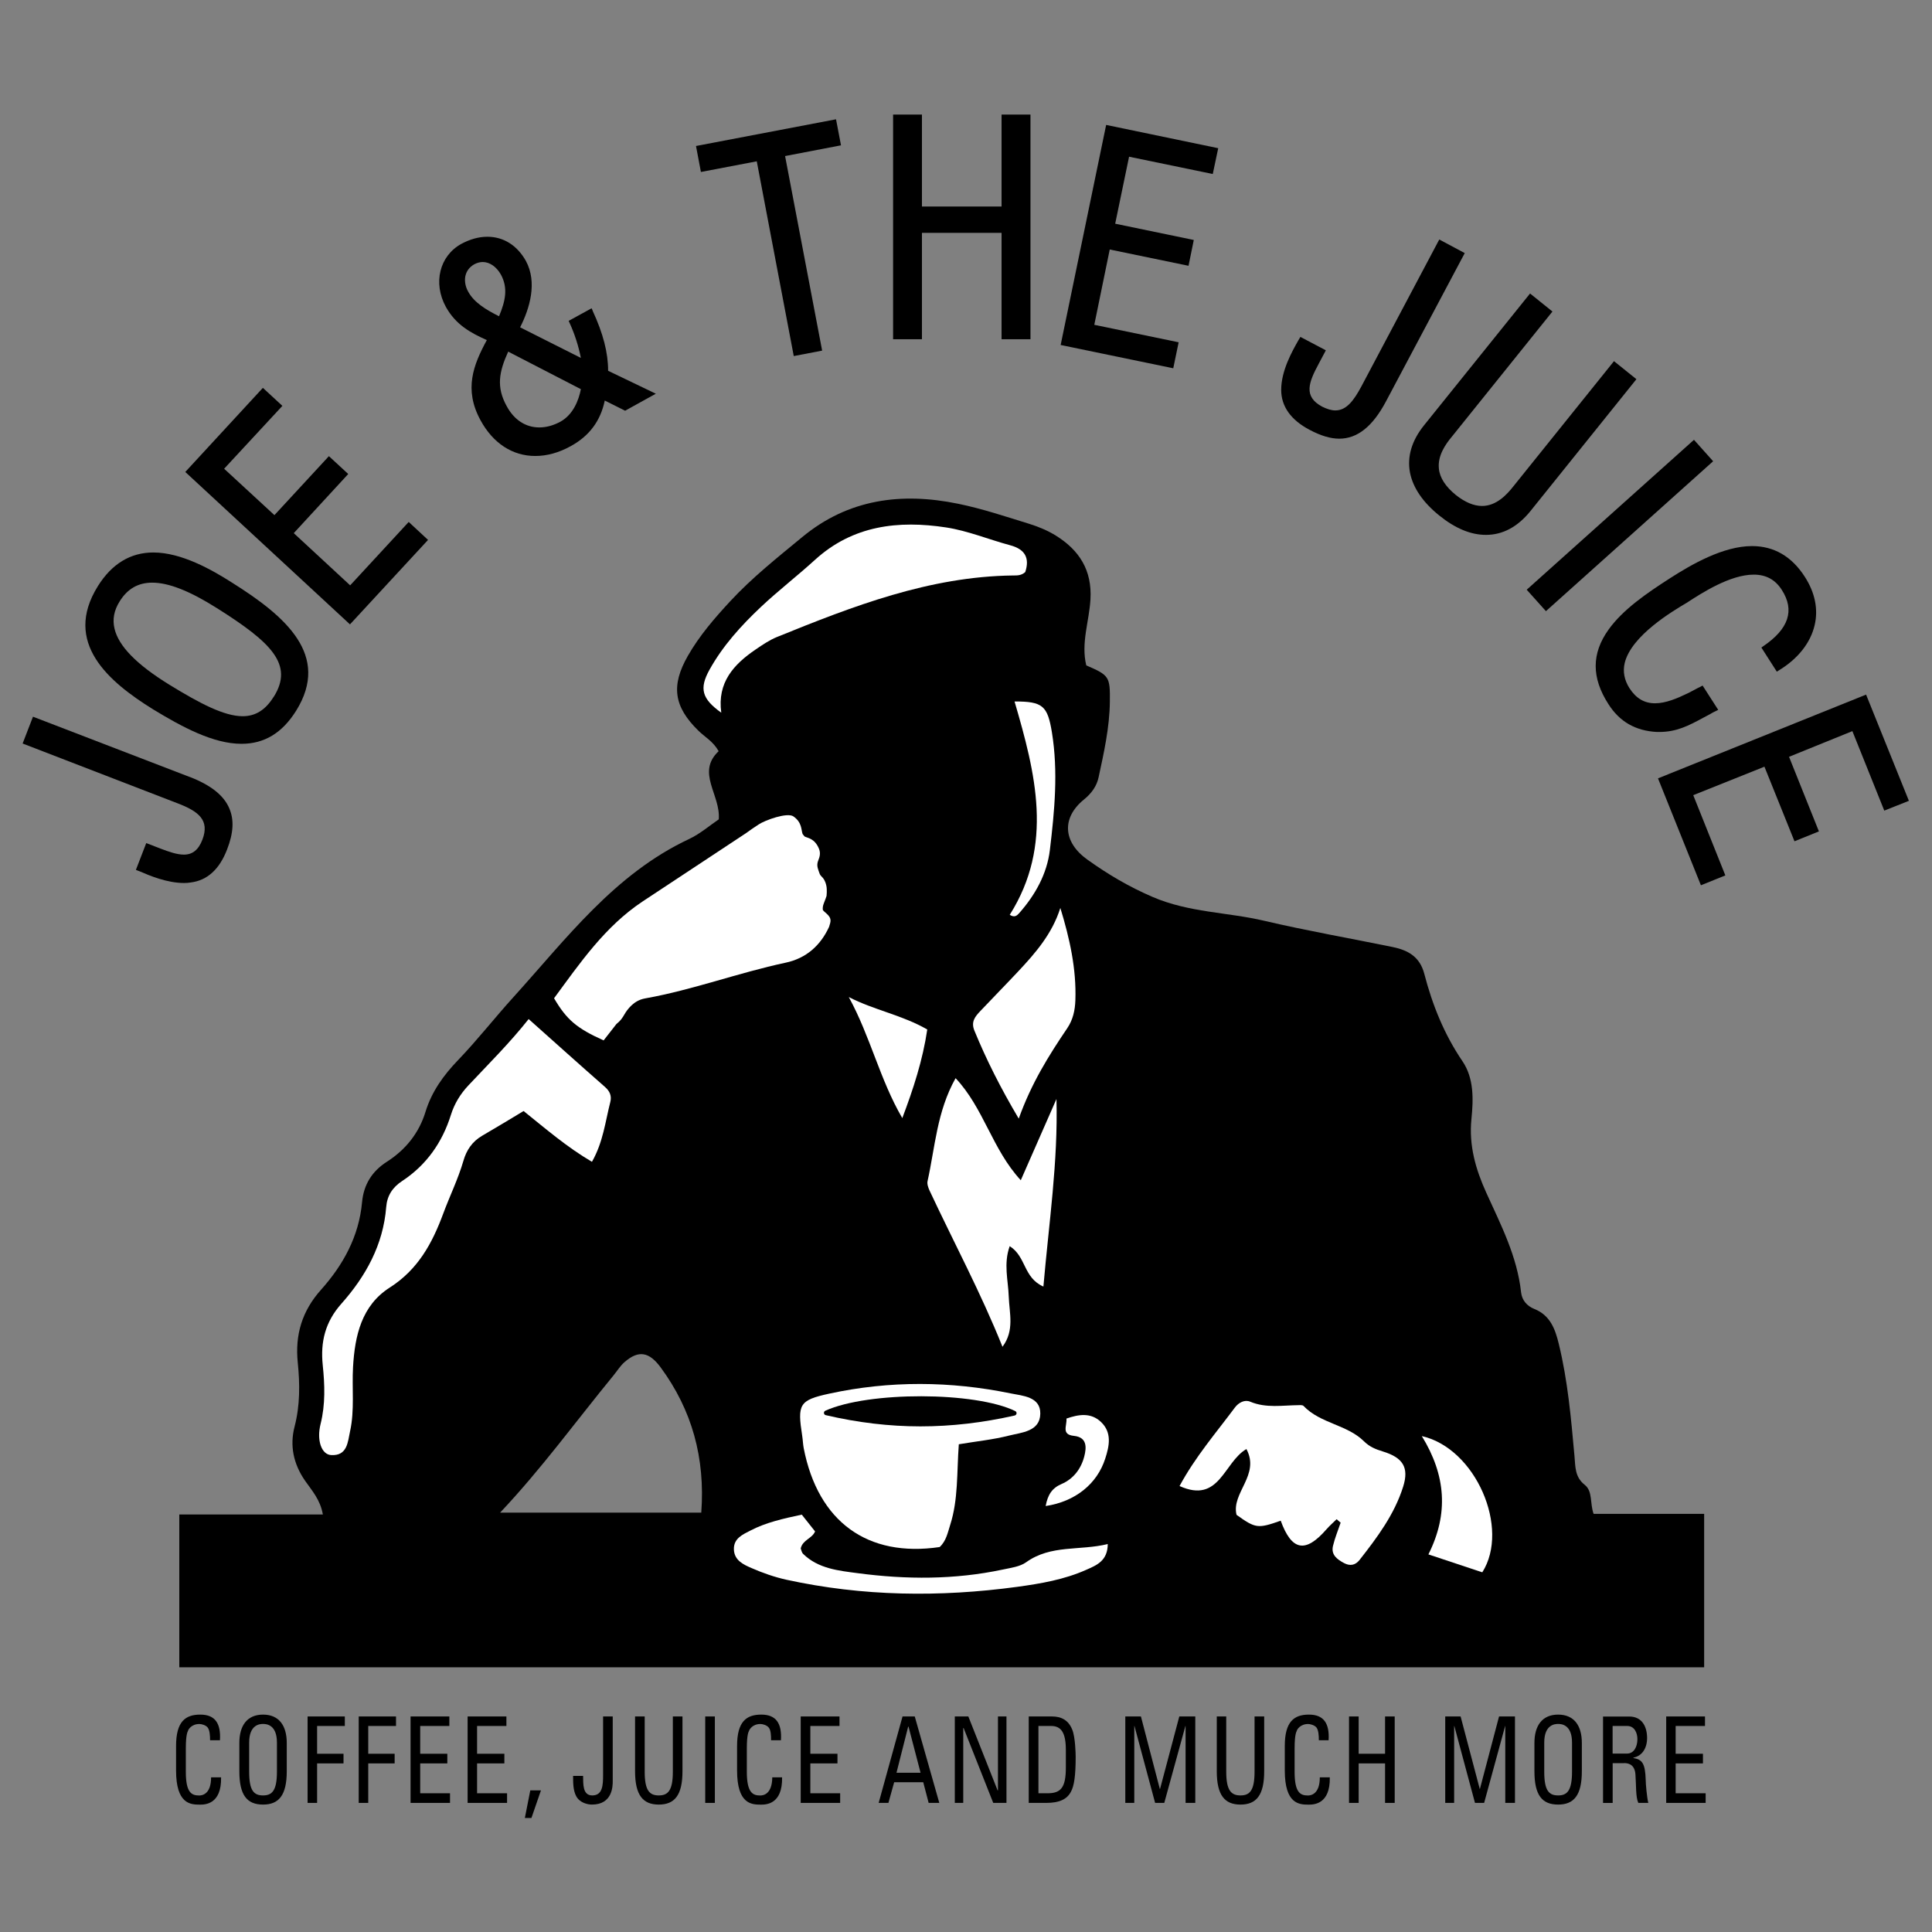 <svg width="800" height="800" viewBox="0 0 800 800" fill="none" xmlns="http://www.w3.org/2000/svg">
<rect x="0" y="0" width="800" height="800" fill="#808080" stroke="none"/>
<path fill-rule="evenodd" clip-rule="evenodd" d="M86.986 720.591C86.986 718.558 86.837 716.575 86.068 715.41C85.226 714.294 83.416 713.873 82.573 713.873C79.276 713.873 77.938 716.178 77.863 716.674C77.714 717.095 76.946 717.938 76.946 724.111V733.655C76.946 742.43 79.4 743.471 82.499 743.471C83.689 743.471 87.407 742.975 87.407 735.96H91.547C91.77 747.264 84.755 747.264 82.722 747.264C78.879 747.264 72.905 746.991 72.905 733.085V722.971C72.905 712.857 76.748 709.981 82.945 709.981C89.142 709.981 91.497 713.699 91.076 720.591H87.01H86.986Z" fill="black"/>
<path fill-rule="evenodd" clip-rule="evenodd" d="M108.924 743.446C105.131 743.446 103.173 741.488 103.173 733.63V721.557C103.173 714.046 107.66 713.848 108.924 713.848C110.188 713.848 114.675 714.046 114.675 721.557V733.63C114.675 741.488 112.642 743.446 108.924 743.446ZM108.924 747.239C115.518 747.239 118.741 743.298 118.741 733.432V721.706C118.741 714.542 115.518 709.981 108.924 709.981C102.33 709.981 99.108 714.542 99.108 721.706V733.432C99.108 743.322 102.256 747.239 108.924 747.239Z" fill="black"/>
<path fill-rule="evenodd" clip-rule="evenodd" d="M127.367 746.545V710.749H142.786V714.691H131.309V726.193H142.241V730.184H131.309V746.545H127.367Z" fill="black"/>
<path fill-rule="evenodd" clip-rule="evenodd" d="M148.537 746.545V710.749H163.981V714.691H152.479V726.193H163.411V730.184H152.479V746.545H148.537Z" fill="black"/>
<path fill-rule="evenodd" clip-rule="evenodd" d="M170.005 746.545V710.749H186.068V714.691H173.996V726.193H185.226V730.184H173.996V742.554H186.341V746.545H170.005Z" fill="black"/>
<path fill-rule="evenodd" clip-rule="evenodd" d="M193.629 746.545V710.749H209.693V714.691H197.546V726.193H208.85V730.184H197.546V742.554H209.965V746.545H193.629Z" fill="black"/>
<path fill-rule="evenodd" clip-rule="evenodd" d="M219.583 741.364H223.996L220.054 752.792H217.328L219.583 741.364Z" fill="black"/>
<path fill-rule="evenodd" clip-rule="evenodd" d="M241.448 735.39C241.522 738.613 241.175 743.446 245.24 743.446C249.529 743.446 249.727 739.232 249.727 734.894V710.749H253.718V737.621C253.718 739.579 253.644 747.239 245.092 747.239C243.406 747.239 240.035 746.545 238.572 743.719C237.308 741.339 237.308 738.241 237.308 735.365H241.448V735.39Z" fill="black"/>
<path fill-rule="evenodd" clip-rule="evenodd" d="M262.965 710.749H266.956V733.63C266.956 741.488 268.989 743.446 272.781 743.446C276.574 743.446 278.607 741.488 278.607 733.63V710.749H282.598V733.432C282.598 743.323 279.375 747.239 272.781 747.239C266.187 747.239 262.965 743.298 262.965 733.432V710.749Z" fill="black"/>
<path fill-rule="evenodd" clip-rule="evenodd" d="M292.018 746.545H296.009V710.749H292.018V746.545Z" fill="black"/>
<path fill-rule="evenodd" clip-rule="evenodd" d="M319.286 720.591C319.286 718.558 319.212 716.575 318.369 715.41C317.526 714.294 315.716 713.873 314.874 713.873C311.577 713.873 310.312 716.178 310.164 716.674C310.015 717.095 309.246 717.938 309.246 724.111V733.655C309.246 742.43 311.775 743.471 314.799 743.471C316.063 743.471 319.707 742.975 319.782 735.96H323.847C324.07 747.264 317.055 747.264 315.022 747.264C311.155 747.264 305.206 746.991 305.206 733.084V722.97C305.206 712.856 309.048 709.981 315.245 709.981C321.443 709.981 323.798 713.699 323.376 720.591H319.311H319.286Z" fill="black"/>
<path fill-rule="evenodd" clip-rule="evenodd" d="M331.557 746.545V710.749H347.62V714.691H335.548V726.193H346.777V730.184H335.548V742.554H347.893V746.545H331.557Z" fill="black"/>
<path fill-rule="evenodd" clip-rule="evenodd" d="M381.185 734.051H371.219L376.053 714.964H376.202L381.185 734.051ZM363.882 746.545H367.873L370.253 737.993H382.3L384.531 746.545H388.944L378.78 710.749H373.723L363.832 746.545H363.882Z" fill="black"/>
<path fill-rule="evenodd" clip-rule="evenodd" d="M416.757 710.749V746.545H411.279L399.008 715.534H398.86V746.545H395.364V710.749H400.967L413.089 741.364H413.237V710.749H416.757Z" fill="black"/>
<path fill-rule="evenodd" clip-rule="evenodd" d="M429.995 714.691H435.25C439.39 714.691 441.348 717.418 441.348 724.656V731.895C441.348 740.174 439.316 742.554 433.788 742.554H429.995V714.691ZM426.004 746.545H433.217C438.696 746.545 441.844 745.008 443.455 741.91C444.794 739.53 445.414 735.117 445.414 727.457C445.414 726.342 445.265 719.252 444.001 716.228C442.464 712.361 439.588 710.749 435.572 710.749H425.979V746.545H426.004Z" fill="black"/>
<path fill-rule="evenodd" clip-rule="evenodd" d="M469.683 746.545H465.964V710.749H472.434L480.268 740.794H480.342L488.324 710.749H494.943V746.545H490.927V714.691H490.853L482.102 746.545H478.309L469.757 714.691H469.683V746.545Z" fill="black"/>
<path fill-rule="evenodd" clip-rule="evenodd" d="M503.842 710.749H507.759V733.63C507.759 741.488 509.866 743.446 513.659 743.446C517.451 743.446 519.484 741.488 519.484 733.63V710.749H523.475V733.432C523.475 743.323 520.253 747.239 513.659 747.239C507.065 747.239 503.842 743.298 503.842 733.432V710.749Z" fill="black"/>
<path fill-rule="evenodd" clip-rule="evenodd" d="M546.108 720.591C546.108 718.558 545.959 716.575 545.191 715.41C544.348 714.294 542.464 713.873 541.695 713.873C538.398 713.873 537.06 716.178 536.985 716.674C536.837 717.095 536.068 717.938 536.068 724.111V733.655C536.068 742.43 538.522 743.471 541.596 743.471C542.786 743.471 546.505 742.975 546.505 735.96H550.644C550.867 747.264 543.827 747.264 541.819 747.264C537.952 747.264 532.003 746.991 532.003 733.084V722.97C532.003 712.856 535.845 709.981 542.018 709.981C548.19 709.981 550.57 713.699 550.149 720.591H546.083H546.108Z" fill="black"/>
<path fill-rule="evenodd" clip-rule="evenodd" d="M558.602 746.545V710.749H562.593V726.193H573.525V710.749H577.516V746.545H573.525V730.184H562.593V746.545H558.602Z" fill="black"/>
<path fill-rule="evenodd" clip-rule="evenodd" d="M602.132 746.545H598.438V710.749H604.809L612.741 740.794H612.791L620.724 710.749H627.318V746.545H623.302V714.691H623.252L614.551 746.545H610.758L602.206 714.691H602.132V746.545Z" fill="black"/>
<path fill-rule="evenodd" clip-rule="evenodd" d="M645.191 743.446C641.398 743.446 639.439 741.488 639.439 733.63V721.557C639.439 714.046 643.926 713.848 645.191 713.848C646.455 713.848 650.942 714.046 650.942 721.557V733.63C650.942 741.488 648.909 743.446 645.191 743.446ZM645.191 747.239C651.785 747.239 655.007 743.298 655.007 733.432V721.706C655.007 714.542 651.785 709.981 645.191 709.981C638.597 709.981 635.374 714.542 635.374 721.706V733.432C635.374 743.322 638.522 747.239 645.191 747.239Z" fill="black"/>
<path fill-rule="evenodd" clip-rule="evenodd" d="M667.774 714.691H673.798C676.822 714.691 678.012 717.566 678.012 720.169C678.012 723.268 676.599 726.119 673.723 726.119H667.749V714.691H667.774ZM672.484 730.06C673.822 730.06 676.822 730.283 677.194 734.621C677.541 739.406 677.268 744.017 678.384 746.545H682.523C681.953 744.289 681.457 738.687 681.457 737.15C681.259 729.986 679.921 728.598 676.351 727.953V727.804C679.995 727.11 682.028 723.863 682.028 719.674C682.028 715.261 680.144 710.774 674.591 710.774H663.783V746.57H667.774V730.085H672.484V730.06Z" fill="black"/>
<path fill-rule="evenodd" clip-rule="evenodd" d="M689.935 746.545V710.749H705.999V714.691H693.852V726.193H705.156V730.184H693.852V742.554H706.272V746.545H689.935Z" fill="black"/>
<path d="M414.725 85.514H381.755V47.438H369.807V140.472H381.755V96.421H414.725V140.472H426.698V47.438H414.725V85.514Z" fill="black"/>
<path d="M78.557 321.731L13.659 296.768L9.37 307.874L73.55 332.638C82.201 335.935 86.911 339.604 83.813 347.686C82.201 351.9 79.722 353.883 76.153 353.883C73.277 353.883 69.881 352.693 66.386 351.354L60.56 349.099L56.272 360.204L57.957 360.849C61.825 362.534 69.137 365.633 76.227 365.633C77.219 365.633 78.136 365.559 78.979 365.41C85.796 364.567 90.853 360.006 94.026 351.751C96.703 344.86 96.976 339.431 94.943 334.721C92.687 329.366 87.283 325.078 78.557 321.706V321.731Z" fill="black"/>
<path d="M96.058 241.24C87.68 235.886 75.112 228.771 63.51 228.771C54.016 228.771 46.282 233.481 40.531 242.703C25.905 266.129 45.017 282.316 63.386 293.719C75.533 301.106 88.349 307.998 100 307.998C109.494 307.998 116.881 303.486 122.633 294.289C136.911 271.335 118.344 255.221 96.058 241.24ZM113.361 288.464C109.99 293.942 105.825 296.57 100.496 296.57C92.836 296.57 82.771 291.29 70.055 283.481C56.495 275.103 49.108 267.517 47.422 260.328C46.505 256.461 47.199 252.718 49.603 248.925C52.826 243.794 57.214 241.265 63.039 241.265C69.856 241.265 78.582 244.711 89.836 251.825C112.395 266.03 121.691 275.177 113.386 288.489L113.361 288.464Z" fill="black"/>
<path d="M144.993 242.381L121.641 220.764L144.199 196.273L136.192 188.885L113.634 213.303L92.811 194.091L116.931 168.062L108.85 160.601L76.723 195.43L144.918 258.543L177.243 223.566L169.237 216.129L144.993 242.381Z" fill="black"/>
<path d="M245.389 128.573L244.968 127.656L235.473 132.862L235.82 133.63C237.928 138.216 239.539 143.199 240.53 148.206L215.369 135.539C219.311 127.78 222.608 116.947 217.749 108.023C214.155 101.627 208.527 98.033 201.785 98.033C198.19 98.033 194.546 99.099 191.026 100.983C181.953 105.99 179.227 117.244 184.631 127.086C188.721 134.473 194.893 137.844 201.586 140.819C196.034 151.032 191.968 161.221 198.984 174.037C204.189 183.605 212.271 188.811 221.616 188.811C226.475 188.811 231.383 187.472 236.366 184.721C244.026 180.507 248.661 174.309 250.421 165.856L258.85 170.07L271.567 163.03L251.81 153.536C251.81 146.074 249.777 138.117 245.34 128.548L245.389 128.573ZM210.436 145.603L240.53 161.146C239.613 165.782 237.357 171.632 232.102 174.582C229.152 176.193 226.202 176.987 223.302 176.987C217.675 176.987 212.89 173.888 209.817 168.186C205.454 160.303 206.594 154.032 210.436 145.603ZM192.662 114.493C193.084 112.311 194.348 110.626 196.306 109.485C197.422 108.866 198.686 108.494 199.876 108.494C202.752 108.494 205.578 110.452 207.412 113.699C210.436 119.252 209.296 124.607 206.643 130.953C201.438 128.35 196.306 125.326 193.852 120.74C192.737 118.781 192.315 116.525 192.662 114.493Z" fill="black"/>
<path d="M346.182 49.396L288.2 60.452L290.233 71.211L313.361 66.798L328.681 147.438L340.431 145.182L325.087 64.617L348.24 60.179L346.182 49.396Z" fill="black"/>
<path d="M439.192 142.852L485.82 152.495L488.051 141.736L453.123 134.498L459.519 103.313L492.142 110.056L494.323 99.371L461.775 92.629L467.526 64.889L502.181 72.053L504.437 61.369L458.032 51.726L439.192 142.852Z" fill="black"/>
<path d="M595.984 99.148L563.708 160.031C560.535 165.93 557.511 169.946 552.95 169.946C551.264 169.946 549.504 169.376 547.521 168.409C539.588 164.195 541.894 158.345 546.058 150.611L549.008 145.058L538.473 139.505L537.556 141.042C535.101 145.405 530.515 153.437 530.515 161.444C530.515 168.285 534.531 173.913 542.266 177.978C546.901 180.432 550.917 181.647 554.561 181.647C562.072 181.647 568.393 176.59 573.897 166.228L606.519 104.8L595.984 99.173V99.148Z" fill="black"/>
<path d="M677.59 157.006L668.319 149.545L626.698 201.33C623.946 204.85 619.583 209.51 613.684 209.51C610.238 209.51 606.594 207.948 602.776 204.924C598.562 201.478 596.158 197.81 595.81 194.017C595.24 188.662 598.612 183.878 601.215 180.779L642.836 128.995L633.565 121.533L589.638 176.144C584.507 182.539 582.598 189.158 583.862 195.777C585.126 202.024 589.217 208.023 595.959 213.452C602.578 218.806 609.023 221.483 615.295 221.483C622.261 221.483 628.433 218.162 633.713 211.642L677.59 157.031V157.006Z" fill="black"/>
<path d="M701.438 182.118L632.176 244.19L640.134 253.065L709.37 190.992L701.438 182.118Z" fill="black"/>
<path d="M705.156 297.264L705.577 297.041C706.42 296.62 707.263 296.124 708.106 295.702C708.874 295.207 709.717 294.785 710.486 294.438L711.477 293.942L705.007 283.878L704.239 284.299C703.322 284.721 702.404 285.217 701.487 285.712C700.57 286.208 699.653 286.704 698.76 287.125C694.546 289.158 689.762 291.216 685.325 291.216C680.887 291.216 677.442 289.183 674.715 284.944C672.608 281.622 671.914 278.102 672.756 274.532C675.508 263.129 692.737 252.99 698.413 249.619C704.685 245.529 716.41 237.943 726.177 237.943C731.234 237.943 735.052 239.976 737.779 244.215C743.257 252.718 740.729 260.403 730.044 267.641L729.35 268.137L735.746 278.127L736.514 277.631C744.472 272.847 749.727 266.154 751.413 258.841C752.95 252.296 751.562 245.405 747.347 238.861C741.943 230.407 734.556 226.119 725.483 226.119C713.535 226.119 700.396 233.729 691.522 239.431C681.879 245.628 672.038 252.371 666.088 260.675C658.974 270.591 658.974 280.655 666.014 291.563C670.649 298.875 677.268 302.619 686.043 303.09H687.035C694.199 303.09 699.058 300.561 705.181 297.264H705.156Z" fill="black"/>
<path d="M772.707 287.621L686.539 322.301L704.313 366.575L714.427 362.485L701.14 329.267L730.615 317.467L743.059 348.355L753.173 344.265L740.803 313.377L767.03 302.743L780.243 335.663L790.431 331.597L772.707 287.621Z" fill="black"/>
<path d="M659.891 626.887C658.279 622.475 659.593 617.517 656.197 614.84C652.057 611.567 652.355 607.328 651.958 602.916C650.545 587.299 649.182 571.657 645.439 556.386C643.976 550.363 641.894 544.612 635.325 542.009C632.275 540.794 630.218 538.414 629.846 535.117C628.235 520.244 621.492 507.205 615.444 493.893C611.031 484.175 608.18 474.309 609.296 463.303C610.114 455.221 610.362 446.471 605.577 439.431C597.992 428.275 593.108 416.079 589.762 403.214C587.903 396.099 582.945 393.422 576.624 392.133C558.949 388.513 541.15 385.415 523.599 381.3C508.255 377.681 492.39 377.928 477.218 371.384C467.377 367.145 458.726 362.014 450.248 355.94C440.208 348.776 439.44 338.687 448.884 331.027C452.033 328.474 454.14 325.474 454.908 321.855C457.139 311.543 459.445 301.206 459.569 290.571C459.692 280.16 459.321 279.639 449.802 275.524C447.546 266.253 451.016 257.304 451.537 248.157C452.231 236.134 446.926 227.854 437.283 221.83C433.862 219.698 429.995 218.087 426.153 216.897C416.41 213.898 406.693 210.626 396.728 208.593C373.327 203.784 351.289 206.585 332.176 222.4C321.914 230.878 311.477 239.133 302.38 248.95C295.885 255.965 289.638 263.179 284.854 271.533C277.739 283.952 279.003 292.629 289.241 302.619C291.919 305.221 295.34 307.031 297.571 311.047C288.175 319.922 298.463 329.094 297.62 339.282C293.803 341.86 289.886 345.281 285.349 347.413C254.437 361.915 234.531 388.687 212.543 412.956C204.784 421.508 197.645 430.68 189.613 439.034C183.664 445.231 178.756 451.999 176.177 460.427C173.5 469.178 167.947 476.094 160.238 481.027C154.016 484.993 150.595 490.571 149.926 497.76C148.637 511.989 142.117 523.789 132.871 534.126C125.062 542.876 122.112 552.742 123.302 564.27C124.194 573.094 124.269 581.895 121.988 590.695C119.931 598.603 121.492 606.139 126.277 613.08C129.078 617.12 132.623 620.938 133.689 627.11H74.244V690.397H705.652V626.862H659.866L659.891 626.887ZM290.382 626.342H207.09C224.244 608.171 238.572 588.389 254.041 569.525C255.553 567.69 256.817 565.583 258.577 564.046C264.477 558.865 268.889 559.857 273.575 566.228C286.589 583.927 292.043 603.734 290.382 626.342Z" fill="black"/>
<path d="M397.075 598.033C404.487 596.793 411.229 596.124 417.749 594.463C423.079 593.124 430.615 592.777 430.763 585.415C430.912 578.3 423.376 577.978 418.542 576.986C393.579 571.855 368.418 571.657 343.456 577.061C330.813 579.788 330.168 581.523 332.176 594.562C332.449 596.248 332.474 597.958 332.796 599.644C338.721 630.135 359.221 645.008 389.093 640.596C391.819 638.092 392.439 634.597 393.456 631.424C396.827 620.913 396.158 609.882 397.025 598.033H397.075Z" fill="white"/>
<path d="M415.121 557.651C420.154 550.933 417.947 543.794 417.699 536.853C417.476 530.159 415.468 523.342 418.096 516.005C425.012 520.393 423.674 529.044 432.052 532.738C434.333 506.362 438.151 481.151 437.457 455.073C432.672 465.98 427.863 476.887 422.682 488.712C410.808 475.846 407.412 458.94 395.687 446.446C387.928 460.303 387.209 475.003 384.085 489.059C383.813 490.249 384.358 491.786 384.903 492.976C394.918 514.393 406.123 535.241 415.097 557.651H415.121Z" fill="white"/>
<path d="M424.541 236.853C426.425 231.126 424.517 227.433 418.27 225.772C409.42 223.392 400.793 219.798 391.82 218.409C372.038 215.385 353.148 217.492 337.407 231.87C330.119 238.514 322.261 244.562 315.097 251.305C306.916 259.014 299.331 267.368 293.827 277.259C289.415 285.167 290.654 289.381 298.661 295.108C296.926 282.589 303.842 275.078 312.94 268.905C315.741 266.996 318.617 265.038 321.715 263.774C353.173 251.007 384.804 238.712 419.484 238.29C421.17 238.29 422.905 238.365 424.566 236.853H424.541Z" fill="white"/>
<path d="M439.068 375.945C435.697 386.654 428.78 394.612 421.517 402.346C416.386 407.824 411.106 413.179 405.949 418.633C403.817 420.888 401.958 423.045 403.47 426.739C408.453 438.885 414.328 450.512 421.839 463.204C427.07 448.553 434.284 437.051 441.919 425.772C444.298 422.252 445.141 418.385 445.29 414.17C445.736 401.181 442.96 388.687 439.068 375.97V375.945Z" fill="white"/>
<path d="M331.978 627.185C324.194 628.846 317.253 630.407 310.858 633.704C307.585 635.39 303.743 636.976 303.892 641.587C304.041 646.124 307.858 647.859 311.18 649.297C315.816 651.329 320.699 653.04 325.632 654.131C357.263 661.047 389.142 661.419 421.17 657.081C430.962 655.742 440.704 654.081 449.802 650.016C453.991 648.156 458.651 646.396 458.701 639.356C447.149 642.207 435.151 639.53 424.913 646.892C422.31 648.751 418.567 649.198 415.245 649.916C395.34 654.155 375.235 654.081 355.231 651.429C347.323 650.387 338.845 649.594 332.548 643.422C331.929 642.802 331.78 641.686 331.557 641.166C332.4 637.571 336.291 637.1 337.506 634.126C335.771 631.919 334.085 629.812 332.003 627.185H331.978Z" fill="white"/>
<path d="M373.624 462.981C378.21 450.834 382.077 439.009 383.961 426.292C373.5 420.269 361.924 418.261 351.463 412.857C360.411 429.193 364.353 447.115 373.624 462.981Z" fill="white"/>
<path d="M418.096 378.796C420.104 380.085 421.096 379.143 422.013 378.127C428.681 370.591 433.54 361.865 434.73 351.974C436.663 335.811 438.225 319.575 435.572 303.238C433.763 292.257 431.78 290.422 420.104 290.472C428.78 320.12 436.415 349.768 418.121 378.796H418.096Z" fill="white"/>
<path d="M432.994 623.615C445.315 621.756 454.288 614.418 457.635 604.032C459.37 598.702 460.51 593.174 455.875 588.786C451.685 584.82 446.628 585.638 441.596 587.398C441.869 590.397 439.34 594.017 444.695 594.562C450.198 595.132 449.925 599.371 448.983 603.04C447.67 608.171 444.497 612.386 439.564 614.493C435.647 616.178 433.862 618.905 432.994 623.59V623.615Z" fill="white"/>
<path d="M218.964 422.029C229.673 431.572 240.035 440.893 250.521 450.09C252.578 451.9 253.347 453.883 252.702 456.362C250.644 464.443 249.752 472.921 245.116 481.077C234.705 474.979 226.029 467.443 216.807 460.055C211.155 463.452 205.404 466.947 199.603 470.318C195.538 472.698 193.158 476.243 191.894 480.655C189.712 488.166 186.242 495.207 183.54 502.495C178.979 514.84 173.104 525.673 161.378 533.159C149.727 540.596 146.926 553.065 146.182 566.104C145.687 574.929 146.877 583.853 144.968 592.604C144.001 597.091 143.852 602.891 137.134 602.519C133.094 602.296 131.061 596.372 132.747 589.629C134.779 581.523 134.482 573.392 133.639 565.261C132.647 555.643 134.655 547.388 141.349 539.852C151.438 528.499 158.676 515.484 159.916 499.842C160.288 495.083 162.543 491.637 166.559 489.009C176.599 482.391 183.143 473.045 186.713 461.642C188.175 456.981 190.63 452.99 193.927 449.47C202.305 440.546 211.006 431.944 218.939 421.929L218.964 422.029Z" fill="white"/>
<path d="M553.47 629.069C554.016 629.54 554.586 630.011 555.131 630.506C554.041 633.729 552.727 636.877 551.958 640.15C551.091 643.843 553.718 645.727 556.544 647.239C558.974 648.528 561.18 648.181 562.915 646C570.278 636.629 577.442 627.036 581.036 615.534C583.515 607.601 580.887 603.561 572.633 601.032C569.633 600.115 567.129 599.123 564.799 596.818C557.759 589.852 546.728 589.48 539.762 582.167C539.39 581.771 538.448 581.82 537.779 581.845C531.036 581.895 524.293 583.184 517.675 580.407C515.369 579.441 512.866 580.804 511.353 582.812C503.594 593.248 494.993 603.164 488.423 615.335C505.007 622.797 506.643 605.544 516.113 600.016C521.889 610.799 509.792 618.112 512.023 627.259C519.931 632.911 520.798 633.035 530.317 629.688C534.854 642.182 540.555 643.248 549.231 633.283C550.545 631.771 552.082 630.457 553.495 629.044L553.47 629.069Z" fill="white"/>
<path d="M588.745 594.661C598.711 610.873 599.925 626.813 591.472 643.645C599.256 646.223 606.519 648.652 613.783 651.057C625.334 632.886 611.13 599.768 588.77 594.661H588.745Z" fill="white"/>
<path d="M343.778 382.118C344.521 379.366 341.77 378.201 340.729 376.838C340.605 375.995 340.704 375.102 341.125 374.061C341.621 372.921 342.266 370.938 342.266 370.938C342.266 370.938 342.538 368.385 342.166 366.724C341.72 364.691 340.977 363.675 340.233 362.981C339.861 362.633 339.564 362.237 339.39 361.766C339.093 360.973 338.82 360.204 338.597 359.411C338.324 358.395 338.399 357.329 338.795 356.362C339.39 354.899 339.911 353.288 339.093 351.379C337.283 347.115 334.482 347.066 333.168 346.372C332.87 346.025 332.573 345.678 332.325 345.306C331.705 343.521 332.127 340.596 328.557 338.067C326.029 336.282 316.832 339.579 314.105 341.414C312.171 342.653 310.511 343.843 308.85 345.033C294.621 354.453 280.367 363.823 266.138 373.243C250.471 383.63 240.134 398.826 229.425 413.352C234.631 422.252 238.845 425.821 249.95 430.804C251.686 428.573 253.446 426.317 255.255 424.012C258.354 421.533 258.007 420.145 260.535 417.294C260.535 417.294 260.56 417.269 260.585 417.244C260.684 417.145 260.808 417.021 260.907 416.897C262.568 415.162 264.502 413.873 267.228 413.402C286.936 409.882 305.751 402.792 325.31 398.628C333.837 396.818 339.762 391.513 343.307 383.779L343.803 382.093L343.778 382.118Z" fill="white"/>
<path d="M420.178 586.134C393.604 592.108 368.641 592.207 341.919 585.985C341.026 585.787 340.902 584.547 341.745 584.151C359.593 576.094 403.817 576.193 420.401 584.299C421.22 584.696 421.071 585.911 420.178 586.109V586.134Z" fill="black"/>
</svg>
